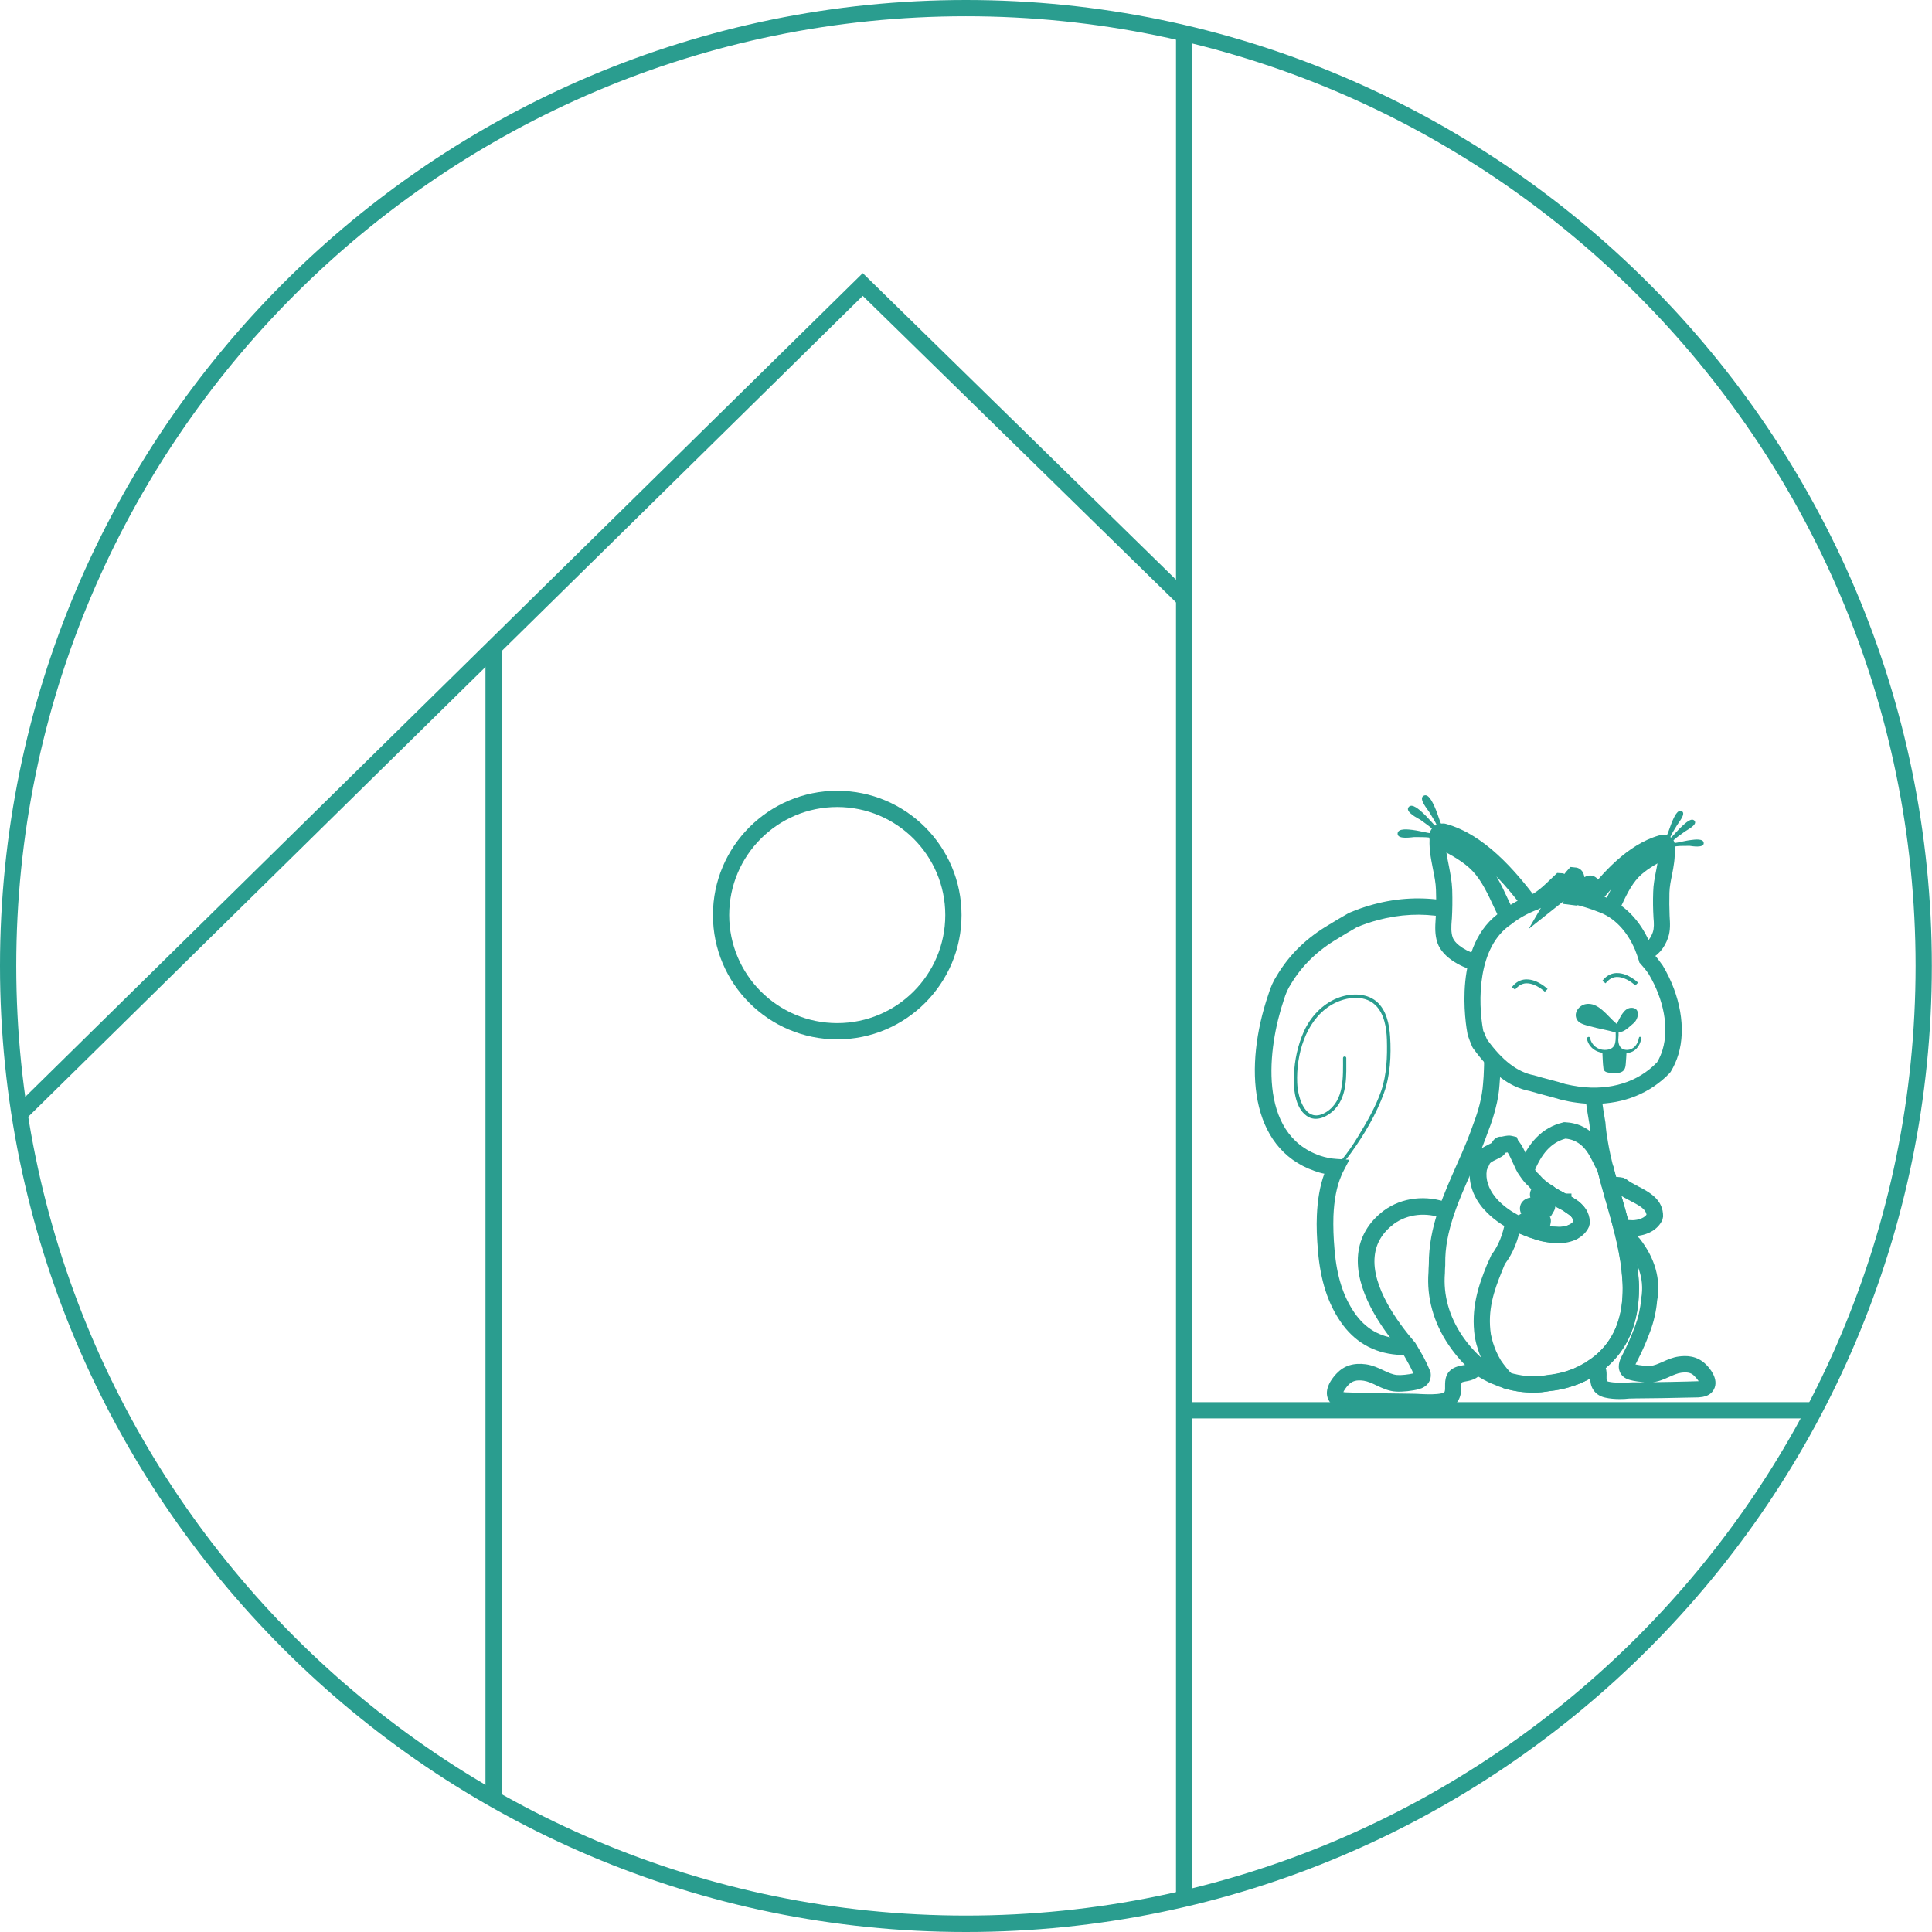 <svg width="97" height="97" viewBox="0 0 97 97" fill="none" xmlns="http://www.w3.org/2000/svg">
<g clip-path="url(#clip0_349_5180)">
<path d="M1.379 56.107L0.8 55.528L43.316 13.713L59.737 29.783L59.166 30.362L43.316 14.855L1.379 56.107Z" fill="#2A9D8F"/>
<path d="M25.19 32.524H24.374V90.344H25.19V32.524Z" fill="#2A9D8F"/>
<path d="M42.035 52.183C38.593 52.183 35.795 49.385 35.795 45.943C35.795 42.5 38.593 39.702 42.035 39.702C45.478 39.702 48.276 42.5 48.276 45.943C48.276 49.385 45.478 52.183 42.035 52.183ZM42.035 40.518C39.042 40.518 36.611 42.949 36.611 45.943C36.611 48.936 39.042 51.367 42.035 51.367C45.029 51.367 47.46 48.936 47.46 45.943C47.46 42.949 45.021 40.518 42.035 40.518Z" fill="#2A9D8F"/>
<path d="M48.496 97C21.756 97 0 75.244 0 48.496C0 21.748 21.756 0 48.496 0C75.236 0 96.992 21.756 96.992 48.496C96.992 75.236 75.244 97 48.496 97ZM48.496 0.816C22.204 0.816 0.816 22.204 0.816 48.496C0.816 74.787 22.204 96.176 48.496 96.176C74.787 96.176 96.176 74.787 96.176 48.496C96.176 22.204 74.796 0.816 48.496 0.816Z" fill="#2A9D8F"/>
<path d="M59.86 1.664H59.044V95.336H59.86V1.664Z" fill="#2A9D8F"/>
<path d="M91.11 70.399H59.451V71.214H91.11V70.399Z" fill="#2A9D8F"/>
<path d="M77.561 49.793C77.553 49.785 77.113 49.369 76.656 49.369C76.639 49.369 76.623 49.369 76.607 49.369C76.403 49.385 76.223 49.491 76.068 49.687L75.905 49.565C76.093 49.32 76.321 49.189 76.591 49.173C76.615 49.173 76.631 49.173 76.656 49.173C77.202 49.173 77.684 49.638 77.7 49.654L77.561 49.793Z" fill="#2A9D8F"/>
<path d="M82.104 49.475C82.096 49.467 81.656 49.051 81.199 49.051C81.182 49.051 81.166 49.051 81.15 49.051C80.946 49.067 80.766 49.173 80.611 49.369L80.448 49.246C80.636 49.002 80.864 48.871 81.133 48.855C81.158 48.855 81.174 48.855 81.199 48.855C81.745 48.855 82.227 49.32 82.243 49.336L82.104 49.475Z" fill="#2A9D8F"/>
<path d="M81.949 62.078C81.876 62.078 81.811 62.078 81.737 62.07C81.606 62.062 81.451 62.045 81.305 62.021L81.435 61.213C81.558 61.23 81.672 61.246 81.786 61.254C81.868 61.262 81.933 61.262 81.998 61.262C82.227 61.254 82.528 61.173 82.667 60.985C82.626 60.724 82.382 60.561 81.868 60.3C81.647 60.185 81.427 60.071 81.223 59.916C81.125 59.908 80.946 59.9 80.889 59.9L80.75 59.092C80.913 59.06 81.337 59.092 81.509 59.133L81.656 59.207C81.811 59.337 82.023 59.443 82.251 59.566C82.814 59.859 83.515 60.226 83.499 61.083L83.466 61.238C83.254 61.727 82.716 62.037 82.047 62.062C82.006 62.078 81.982 62.078 81.949 62.078Z" fill="#2A9D8F"/>
<path d="M70.692 68.049C70.505 68.041 70.317 68.033 70.138 68.017C68.947 67.919 67.992 67.364 67.307 66.361C66.663 65.423 66.304 64.297 66.173 62.837C66.116 62.16 66.092 61.572 66.116 61.034C66.149 60.234 66.271 59.525 66.491 58.929C66.32 58.897 66.157 58.848 66.002 58.791C62.706 57.649 62.453 53.529 63.677 49.94C63.783 49.589 63.922 49.263 64.109 48.977C64.737 47.925 65.602 47.085 66.744 46.416C67.03 46.236 67.332 46.065 67.625 45.894L67.723 45.837C68.164 45.649 68.563 45.51 68.971 45.404C70.178 45.078 71.402 45.021 72.593 45.225L72.454 46.032C71.378 45.845 70.276 45.902 69.175 46.196C68.808 46.294 68.441 46.416 68.09 46.571L68.041 46.603C67.756 46.767 67.462 46.938 67.177 47.117C66.149 47.721 65.374 48.471 64.811 49.41C64.656 49.646 64.55 49.899 64.46 50.193C63.644 52.599 63.114 56.931 66.279 58.024C66.548 58.114 66.826 58.171 67.111 58.187L67.748 58.228L67.454 58.791C67.413 58.864 67.38 58.938 67.348 59.019C67.111 59.566 66.981 60.251 66.948 61.058C66.932 61.564 66.948 62.119 67.005 62.763C67.119 64.085 67.438 65.08 68 65.904C68.547 66.703 69.273 67.127 70.219 67.209C70.391 67.225 70.562 67.234 70.741 67.242L70.692 68.049Z" fill="#2A9D8F"/>
<path d="M81.338 70.244C81.085 70.244 80.832 70.227 80.587 70.17C80.147 70.072 79.869 69.754 79.845 69.289C79.845 69.216 79.845 69.151 79.845 69.085C79.845 69.036 79.845 68.963 79.845 68.939L80.204 68.237C80.677 68.449 80.669 68.873 80.66 69.102C80.66 69.151 80.66 69.191 80.66 69.24C80.669 69.346 80.693 69.355 80.766 69.371C81.068 69.436 81.427 69.428 81.778 69.412C81.9 69.403 82.015 69.403 82.129 69.403C82.276 69.403 82.422 69.403 82.569 69.395C82.325 69.379 82.055 69.346 81.852 69.289C81.525 69.208 81.386 69.02 81.329 68.881C81.183 68.539 81.362 68.196 81.484 67.968C81.705 67.544 81.884 67.136 82.096 66.573C82.17 66.361 82.243 66.141 82.292 65.912C82.341 65.684 82.382 65.447 82.398 65.211C82.602 64.109 82.129 63.245 81.705 62.714C81.623 62.633 81.501 62.543 81.354 62.462L81.745 61.744C81.957 61.858 82.145 62.005 82.308 62.168C83.091 63.147 83.401 64.248 83.197 65.317C83.181 65.537 83.14 65.814 83.075 66.092C83.018 66.361 82.936 66.614 82.847 66.858C82.7 67.258 82.488 67.78 82.21 68.31C82.178 68.376 82.137 68.449 82.112 68.506C82.357 68.555 82.659 68.588 82.838 68.58C83.042 68.571 83.246 68.474 83.475 68.376C83.711 68.27 83.981 68.147 84.29 68.106C84.658 68.058 85.196 68.049 85.661 68.514C85.816 68.669 86.322 69.232 86.052 69.754C85.995 69.86 85.881 70.015 85.636 70.097C85.539 70.129 85.441 70.146 85.326 70.154C85.278 70.162 85.221 70.162 85.163 70.162L84.731 70.17C83.866 70.195 82.993 70.203 82.121 70.211C82.015 70.211 81.9 70.219 81.786 70.219C81.647 70.236 81.493 70.244 81.338 70.244ZM84.6 68.906C84.543 68.906 84.478 68.914 84.405 68.922C84.217 68.947 84.021 69.036 83.817 69.126C83.573 69.232 83.303 69.363 82.985 69.395C83.564 69.387 84.135 69.379 84.715 69.363L85.269 69.346C85.278 69.346 85.278 69.346 85.286 69.346C85.245 69.289 85.18 69.191 85.082 69.102C84.976 68.979 84.845 68.906 84.6 68.906Z" fill="#2A9D8F"/>
<path d="M71.802 70.807C71.631 70.807 71.46 70.798 71.296 70.79C71.166 70.782 71.043 70.782 70.929 70.782C69.999 70.774 69.069 70.758 68.139 70.733L67.691 70.717C67.585 70.717 67.519 70.709 67.446 70.701C67.332 70.692 67.21 70.676 67.103 70.635C66.867 70.546 66.753 70.391 66.696 70.276C66.435 69.746 66.9 69.175 67.112 68.955C67.487 68.563 67.96 68.416 68.58 68.498C68.915 68.547 69.2 68.677 69.453 68.8C69.698 68.914 69.926 69.02 70.146 69.036C70.358 69.053 70.717 69.012 70.962 68.955C70.897 68.8 70.823 68.653 70.742 68.506C70.636 68.31 70.522 68.106 70.399 67.903L70.391 67.894C69.29 66.622 68.009 64.729 68.188 62.967C68.278 62.103 68.71 61.36 69.477 60.781C70.391 60.112 71.615 59.974 72.748 60.406L72.479 61.181C71.598 60.846 70.668 60.952 69.983 61.45C69.404 61.891 69.086 62.421 69.02 63.065C68.857 64.599 70.179 66.393 70.995 67.348L71.052 67.413C71.223 67.69 71.353 67.919 71.476 68.139C71.598 68.368 71.704 68.596 71.802 68.832L71.827 68.922C71.884 69.322 71.655 69.632 71.239 69.746C70.905 69.836 70.415 69.885 70.105 69.868C69.73 69.852 69.404 69.697 69.11 69.558C68.89 69.452 68.678 69.355 68.466 69.322C68.107 69.273 67.895 69.33 67.699 69.534C67.569 69.673 67.479 69.811 67.446 69.893C67.462 69.893 67.479 69.893 67.503 69.901C67.577 69.909 67.626 69.909 67.666 69.909L68.156 69.926C69.078 69.95 70.007 69.966 70.929 69.975C71.06 69.975 71.19 69.983 71.321 69.991C71.696 70.007 72.088 70.023 72.406 69.95C72.496 69.926 72.544 69.909 72.553 69.754C72.553 69.697 72.553 69.648 72.553 69.591C72.553 69.314 72.544 68.8 73.189 68.604C73.27 68.58 73.36 68.563 73.45 68.547C73.556 68.531 73.629 68.514 73.695 68.482C73.752 68.449 73.809 68.4 73.858 68.335L74.494 68.849C74.38 68.987 74.249 69.102 74.103 69.191C73.923 69.297 73.744 69.33 73.597 69.355C73.54 69.363 73.483 69.379 73.425 69.395C73.36 69.428 73.36 69.526 73.36 69.591C73.36 69.665 73.36 69.738 73.36 69.811C73.328 70.301 73.05 70.652 72.585 70.758C72.349 70.79 72.071 70.807 71.802 70.807Z" fill="#2A9D8F"/>
<path d="M76.982 69.917C76.966 69.917 76.949 69.917 76.941 69.917C76.876 69.917 76.802 69.917 76.729 69.909C76.59 69.901 76.493 69.893 76.403 69.885C76.329 69.877 76.24 69.868 76.158 69.852C76.076 69.836 75.987 69.82 75.905 69.803L75.636 69.738C75.546 69.713 75.465 69.689 75.383 69.656C75.302 69.632 75.236 69.607 75.179 69.583L75.081 69.542C75.016 69.518 74.943 69.485 74.877 69.461L74.763 69.412C74.576 69.322 74.396 69.224 74.225 69.118C74.102 69.02 74.021 68.955 73.931 68.881C73.474 68.49 73.075 68.033 72.732 67.527C71.965 66.393 71.623 65.129 71.72 63.873C71.72 63.758 71.729 63.62 71.737 63.481C71.737 62.568 71.892 61.695 72.243 60.667C72.495 59.933 72.814 59.215 73.115 58.53C73.303 58.114 73.482 57.706 73.646 57.298C73.76 57.02 73.858 56.751 73.956 56.474C74.094 56.107 74.209 55.764 74.29 55.438C74.38 55.079 74.437 54.736 74.461 54.394C74.486 54.157 74.494 53.929 74.502 53.692C74.51 53.554 74.51 53.415 74.51 53.276L75.326 53.129V53.203C75.326 53.423 75.326 53.57 75.326 53.725C75.318 53.97 75.31 54.222 75.285 54.467C75.261 54.851 75.195 55.242 75.09 55.642C75 55.993 74.885 56.376 74.731 56.76C74.633 57.029 74.527 57.322 74.412 57.608C74.241 58.024 74.062 58.44 73.866 58.864C73.564 59.541 73.254 60.234 73.017 60.936C72.699 61.866 72.552 62.657 72.561 63.424V63.522C72.552 63.653 72.544 63.783 72.544 63.922C72.455 65.015 72.756 66.092 73.417 67.07C73.719 67.511 74.07 67.911 74.486 68.27C74.559 68.335 74.633 68.392 74.698 68.449C74.804 68.514 74.959 68.596 75.114 68.669L75.228 68.718C75.277 68.743 75.334 68.767 75.383 68.784L75.481 68.816C75.538 68.841 75.587 68.857 75.62 68.865C75.718 68.898 75.783 68.922 75.856 68.939L76.06 68.987C76.15 69.004 76.223 69.02 76.289 69.036C76.362 69.044 76.435 69.061 76.509 69.069C76.582 69.077 76.656 69.085 76.729 69.085C76.868 69.094 76.925 69.094 76.99 69.094C77.227 69.094 77.463 69.077 77.692 69.036C78.002 69.004 78.279 68.947 78.54 68.873C78.605 68.857 78.679 68.832 78.744 68.808C78.817 68.784 78.883 68.759 78.94 68.735C79.013 68.71 79.07 68.686 79.127 68.653C79.258 68.596 79.372 68.539 79.495 68.465L79.592 68.408L79.902 68.694L79.674 68.351L79.772 68.286C79.862 68.229 79.894 68.204 79.935 68.172L80.106 68.041C81.028 67.266 81.477 66.165 81.477 64.689C81.477 64.591 81.477 64.501 81.469 64.403L81.412 63.701C81.379 63.383 81.322 63.073 81.265 62.78L81.216 62.535C81.191 62.429 81.175 62.331 81.15 62.241L81.126 62.127C81.102 62.021 81.061 61.866 81.02 61.719L80.963 61.507C80.881 61.189 80.783 60.855 80.694 60.528C80.677 60.463 80.661 60.406 80.636 60.341L80.457 59.696L80.824 59.492L80.433 59.606C80.384 59.443 80.343 59.28 80.302 59.125C80.269 59.019 80.237 58.897 80.212 58.782C80.098 58.334 80.008 57.918 79.935 57.502C79.87 57.135 79.829 56.792 79.805 56.466C79.739 56.082 79.666 55.658 79.609 55.218L79.584 55.046L80.392 54.949L80.408 55.095C80.465 55.528 80.531 55.944 80.604 56.36C80.628 56.719 80.677 57.037 80.734 57.355C80.8 57.746 80.889 58.146 80.987 58.546C81.02 58.685 81.052 58.799 81.085 58.905C81.126 59.068 81.167 59.223 81.216 59.378L80.849 59.59L81.24 59.476L81.428 60.137C81.436 60.153 81.46 60.226 81.477 60.3C81.575 60.626 81.664 60.961 81.754 61.295L81.811 61.515C81.852 61.662 81.893 61.825 81.925 61.988C81.966 62.151 81.983 62.258 82.007 62.355C82.023 62.437 82.04 62.527 82.064 62.617C82.129 62.935 82.178 63.261 82.219 63.587L82.284 64.329C82.293 64.468 82.293 64.574 82.293 64.689C82.293 66.393 81.73 67.739 80.62 68.677L80.416 68.832C80.351 68.873 80.302 68.914 80.253 68.947L80.123 69.036C80.082 69.061 80.041 69.085 80 69.11C79.984 69.118 79.943 69.151 79.894 69.175C79.764 69.249 79.617 69.33 79.47 69.395C79.405 69.428 79.331 69.461 79.258 69.485C79.168 69.518 79.087 69.55 79.005 69.575C78.932 69.599 78.85 69.624 78.769 69.648C78.459 69.738 78.132 69.803 77.798 69.836C77.537 69.893 77.259 69.917 76.982 69.917Z" fill="#2A9D8F"/>
<path d="M76.973 69.917C76.508 69.917 76.043 69.852 75.578 69.722L75.48 69.697L75.407 69.632C75.268 69.493 75.13 69.346 74.999 69.2C74.877 69.044 74.754 68.889 74.648 68.718C74.542 68.531 74.453 68.359 74.371 68.188C74.289 68.008 74.224 67.829 74.175 67.65C74.118 67.478 74.077 67.299 74.045 67.119C73.841 65.692 74.224 64.566 74.64 63.538L74.877 63.008C75.228 62.551 75.448 62.013 75.587 61.262L76.386 61.409C76.231 62.274 75.97 62.91 75.554 63.465L75.399 63.848C75.007 64.811 74.673 65.781 74.852 66.989C74.877 67.119 74.918 67.266 74.958 67.413C75.007 67.56 75.056 67.707 75.121 67.853C75.187 68 75.268 68.155 75.35 68.294C75.431 68.416 75.529 68.547 75.635 68.677C75.717 68.784 75.807 68.881 75.905 68.971C76.492 69.126 77.087 69.15 77.683 69.053C77.993 69.02 78.27 68.963 78.531 68.889C79.102 68.726 79.624 68.449 80.089 68.074C81.957 66.491 81.582 63.889 80.962 61.54C80.856 61.148 80.75 60.757 80.636 60.365C80.473 59.802 80.334 59.304 80.212 58.815L80.106 58.603C80.008 58.407 79.918 58.22 79.812 58.032C79.6 57.657 79.355 57.42 79.053 57.282C78.972 57.249 78.89 57.216 78.809 57.2C78.743 57.184 78.67 57.175 78.597 57.167C77.879 57.363 77.373 57.926 76.99 58.929L76.223 58.636C76.712 57.347 77.446 56.604 78.458 56.36L78.515 56.343H78.572C78.719 56.352 78.866 56.368 79.004 56.401C79.143 56.433 79.274 56.474 79.396 56.531C79.853 56.735 80.228 57.086 80.53 57.616C80.644 57.82 80.75 58.024 80.848 58.236L81.003 58.562C81.125 59.06 81.272 59.557 81.411 60.055C81.55 60.528 81.656 60.92 81.762 61.319C82.398 63.758 82.847 66.801 80.62 68.686C80.057 69.134 79.437 69.46 78.768 69.656C78.458 69.746 78.132 69.811 77.797 69.844C77.52 69.893 77.242 69.917 76.973 69.917Z" fill="#2A9D8F"/>
<path d="M85.09 41.228C84.943 40.999 84.584 41.366 84.478 41.456C84.315 41.603 84.168 41.774 84.013 41.937C83.874 42.084 83.719 42.215 83.581 42.353C83.564 42.361 83.556 42.37 83.54 42.378C83.507 42.394 83.499 42.419 83.491 42.443C83.434 42.525 83.548 42.639 83.63 42.557C83.646 42.541 83.67 42.517 83.687 42.5C83.825 42.41 83.915 42.288 84.037 42.174C84.201 42.019 84.405 41.888 84.592 41.75C84.69 41.676 85.212 41.423 85.09 41.228Z" fill="#2A9D8F"/>
<path d="M84.454 40.738C84.234 40.583 84.038 41.065 83.981 41.187C83.891 41.391 83.826 41.603 83.744 41.815C83.671 42.003 83.581 42.182 83.508 42.37C83.499 42.378 83.491 42.394 83.483 42.402C83.459 42.427 83.459 42.459 83.467 42.476C83.451 42.574 83.597 42.639 83.638 42.533C83.646 42.508 83.654 42.484 83.671 42.459C83.769 42.329 83.801 42.174 83.867 42.019C83.956 41.807 84.095 41.611 84.209 41.415C84.266 41.309 84.65 40.869 84.454 40.738Z" fill="#2A9D8F"/>
<path d="M85.539 42.345C85.555 42.076 85.05 42.158 84.911 42.174C84.691 42.198 84.471 42.255 84.258 42.296C84.063 42.337 83.859 42.353 83.663 42.386C83.647 42.386 83.63 42.386 83.622 42.378C83.59 42.37 83.565 42.386 83.549 42.402C83.451 42.435 83.484 42.598 83.59 42.574C83.614 42.566 83.647 42.566 83.671 42.557C83.834 42.566 83.981 42.525 84.144 42.492C84.365 42.459 84.609 42.476 84.838 42.468C84.952 42.484 85.531 42.582 85.539 42.345Z" fill="#2A9D8F"/>
<path d="M82.749 48.202L82.431 47.452C82.749 47.321 82.904 47.028 82.985 46.799C83.051 46.595 83.043 46.35 83.018 46.09C82.993 45.641 82.985 45.249 83.002 44.784C83.01 44.425 83.075 44.083 83.14 43.757C83.214 43.381 83.287 43.022 83.263 42.672L83.246 42.508H83.564V42.019L83.915 42.166C83.94 42.174 83.981 42.223 84.013 42.296L84.062 42.37L84.07 42.517C84.07 42.517 84.079 42.566 84.079 42.606C84.111 43.079 84.029 43.504 83.948 43.92C83.883 44.23 83.826 44.523 83.817 44.817C83.809 45.209 83.809 45.584 83.826 45.975C83.85 46.359 83.874 46.718 83.752 47.068C83.573 47.607 83.222 48.007 82.749 48.202ZM83.573 42.582L83.401 42.786C83.401 42.802 83.491 42.835 83.573 42.835V42.582Z" fill="#2A9D8F"/>
<path d="M81.224 45.828L80.49 45.478L80.612 45.217C80.693 45.037 80.783 44.841 80.881 44.654C80.636 44.931 80.416 45.208 80.228 45.453L79.584 44.956C80.416 43.879 81.697 42.402 83.296 41.946C83.402 41.913 83.491 41.905 83.589 41.921C83.671 41.929 83.761 41.962 83.842 42.011C83.932 42.076 84.005 42.158 84.054 42.255L84.103 42.394C84.136 42.541 84.111 42.696 84.03 42.818L83.916 42.949C83.875 42.99 83.842 43.006 83.826 43.014L83.622 43.128C83.132 43.389 82.627 43.667 82.26 44.05C81.876 44.458 81.615 45.021 81.362 45.567L81.224 45.828Z" fill="#2A9D8F"/>
<path d="M80.04 55.422C79.755 55.422 79.469 55.405 79.176 55.364C78.907 55.332 78.629 55.275 78.36 55.209C78.124 55.136 77.895 55.079 77.659 55.014C77.349 54.932 77.079 54.859 76.802 54.777C75.799 54.59 74.861 53.88 73.955 52.624L73.914 52.55C73.825 52.346 73.751 52.151 73.686 51.955C73.588 51.449 72.895 47.395 75.399 45.747C75.595 45.584 75.839 45.421 76.092 45.282C76.353 45.135 76.631 45.005 76.924 44.898C77.055 44.833 77.234 44.703 77.455 44.515C77.585 44.401 77.707 44.279 77.83 44.164L78.181 43.83L78.45 43.846C78.482 43.854 78.515 43.862 78.548 43.879C78.588 43.822 78.629 43.765 78.686 43.708L78.85 43.528L79.159 43.561C79.339 43.602 79.469 43.74 79.518 43.911C79.527 43.952 79.543 43.993 79.551 44.042C79.649 43.977 79.779 43.944 79.902 43.96C80.098 43.993 80.261 44.132 80.302 44.328C80.35 44.531 80.35 44.735 80.318 44.931C80.391 44.956 80.465 44.988 80.538 45.021C81.525 45.364 82.349 46.196 82.847 47.37C82.92 47.55 82.993 47.737 83.051 47.925C83.206 48.096 83.344 48.284 83.483 48.48C84.372 49.972 84.658 51.637 84.266 52.942C84.176 53.244 84.046 53.537 83.883 53.806L83.834 53.872C82.863 54.883 81.541 55.422 80.04 55.422ZM74.657 52.183C75.423 53.244 76.19 53.831 77.014 53.986C77.324 54.076 77.585 54.149 77.838 54.214C78.132 54.288 78.368 54.353 78.588 54.426C78.8 54.475 79.045 54.524 79.29 54.557C80.856 54.761 82.243 54.328 83.197 53.333C83.32 53.129 83.409 52.917 83.475 52.697C83.801 51.604 83.54 50.193 82.781 48.912C82.667 48.741 82.528 48.569 82.374 48.398L82.308 48.325L82.284 48.235C82.227 48.047 82.161 47.86 82.088 47.68C81.68 46.726 81.028 46.049 80.236 45.779C80.032 45.698 79.853 45.633 79.665 45.576L79.208 45.445L79.176 45.469L78.458 45.38L78.507 45.241C78.491 45.249 78.474 45.266 78.466 45.274L76.745 46.644L77.365 45.584C77.324 45.608 77.283 45.624 77.243 45.649C76.957 45.755 76.712 45.869 76.492 45.992C76.272 46.114 76.068 46.253 75.872 46.408C74.175 47.533 74.192 50.291 74.469 51.751C74.526 51.857 74.583 52.02 74.657 52.183Z" fill="#2A9D8F"/>
<path d="M70.709 40.542C70.88 40.273 71.312 40.706 71.435 40.812C71.631 40.991 71.802 41.195 71.981 41.383C72.145 41.554 72.324 41.709 72.495 41.88C72.512 41.889 72.528 41.897 72.544 41.905C72.585 41.921 72.593 41.954 72.601 41.978C72.667 42.076 72.528 42.215 72.438 42.117C72.414 42.092 72.389 42.068 72.373 42.044C72.21 41.937 72.096 41.799 71.957 41.66C71.769 41.472 71.516 41.317 71.304 41.154C71.182 41.081 70.562 40.779 70.709 40.542Z" fill="#2A9D8F"/>
<path d="M71.459 39.963C71.72 39.784 71.949 40.347 72.022 40.493C72.128 40.73 72.21 40.983 72.299 41.236C72.381 41.456 72.487 41.668 72.577 41.897C72.585 41.913 72.593 41.929 72.609 41.937C72.634 41.97 72.642 42.003 72.626 42.027C72.65 42.15 72.471 42.215 72.422 42.092C72.414 42.06 72.397 42.035 72.389 42.003C72.275 41.848 72.234 41.668 72.161 41.481C72.055 41.236 71.891 40.999 71.753 40.763C71.688 40.648 71.223 40.126 71.459 39.963Z" fill="#2A9D8F"/>
<path d="M70.17 41.872C70.154 41.554 70.758 41.652 70.921 41.668C71.182 41.701 71.435 41.766 71.696 41.815C71.932 41.856 72.169 41.88 72.405 41.921C72.422 41.921 72.438 41.921 72.454 41.913C72.495 41.905 72.52 41.921 72.544 41.946C72.658 41.986 72.626 42.182 72.495 42.149C72.463 42.141 72.43 42.141 72.397 42.133C72.201 42.149 72.03 42.092 71.834 42.06C71.565 42.019 71.28 42.035 71.01 42.027C70.872 42.035 70.187 42.158 70.17 41.872Z" fill="#2A9D8F"/>
<path d="M74.053 48.741C73.523 48.61 72.446 48.145 72.169 47.337C72.03 46.93 72.055 46.514 72.079 46.147C72.112 45.657 72.112 45.233 72.096 44.686C72.088 44.336 72.014 43.985 71.941 43.618C71.835 43.071 71.72 42.508 71.794 41.913C71.826 41.627 72.088 41.432 72.365 41.456C72.544 41.472 72.699 41.578 72.773 41.725C72.805 41.799 72.822 41.88 72.822 41.978L72.487 41.954L72.455 41.978L72.316 42.264C72.455 42.264 72.585 42.158 72.601 42.011C72.544 42.476 72.634 42.949 72.74 43.455C72.814 43.846 72.895 44.246 72.911 44.662C72.928 45.233 72.919 45.682 72.895 46.114L72.887 46.196C72.862 46.514 72.846 46.816 72.936 47.068C73.066 47.444 73.711 47.811 74.241 47.941L74.053 48.741Z" fill="#2A9D8F"/>
<path d="M75.334 46.22C75.276 46.114 75.219 46 75.162 45.869L75.007 45.543C74.706 44.899 74.395 44.221 73.939 43.74C73.498 43.275 72.886 42.941 72.291 42.631L72.079 42.517C71.826 42.378 71.704 42.109 71.777 41.831C71.85 41.562 72.087 41.366 72.348 41.35C72.438 41.342 72.519 41.342 72.601 41.366C74.51 41.897 76.035 43.659 77.145 45.127L76.492 45.616C76.092 45.086 75.635 44.523 75.13 44.001C75.366 44.393 75.554 44.809 75.733 45.192L75.888 45.519C75.945 45.641 76.002 45.747 76.052 45.845L75.334 46.22Z" fill="#2A9D8F"/>
<path d="M64.966 53.953C64.998 53.219 65.162 52.46 65.463 51.791C65.79 51.057 66.385 50.421 67.127 50.119C67.739 49.866 68.563 49.826 69.102 50.274C69.607 50.698 69.754 51.424 69.795 52.053C69.852 52.983 69.803 53.994 69.485 54.875C69.11 55.919 68.49 56.971 67.837 57.877C67.486 58.366 67.054 58.774 66.867 59.362C66.687 59.9 66.524 61.148 66.524 61.05C66.524 60.389 66.54 59.688 66.801 59.076C66.932 58.774 67.119 58.538 67.323 58.285C67.633 57.91 67.911 57.51 68.163 57.094C68.604 56.368 69.069 55.577 69.346 54.769C69.624 53.953 69.656 53.056 69.632 52.199C69.615 51.604 69.501 50.894 69.053 50.462C68.441 49.874 67.413 50.087 66.777 50.495C65.537 51.286 65.072 52.966 65.129 54.369C65.162 55.169 65.578 56.482 66.605 55.821C67.503 55.242 67.429 54.051 67.429 53.121C67.429 53.015 67.593 53.015 67.593 53.121C67.593 53.969 67.658 54.973 67.046 55.658C66.695 56.05 66.075 56.376 65.594 56.017C64.998 55.585 64.933 54.606 64.966 53.953Z" fill="#2A9D8F"/>
<path d="M78.287 62.413C78.205 62.413 78.132 62.413 78.058 62.404C77.944 62.404 77.789 62.388 77.634 62.364C77.479 62.339 77.324 62.306 77.169 62.258C77.047 62.217 76.924 62.176 76.794 62.135C76.671 62.094 76.541 62.037 76.418 61.988L76.296 61.939C75.652 61.678 75.081 61.311 74.648 60.871C74.575 60.797 74.501 60.716 74.428 60.634C73.914 60.006 73.702 59.296 73.816 58.579C73.857 58.424 73.906 58.293 73.971 58.171C74.118 57.763 74.477 57.592 74.738 57.461C74.787 57.437 74.836 57.412 74.885 57.388C74.966 57.257 75.105 57.045 75.391 57.069C75.407 57.069 75.456 57.053 75.505 57.045C75.644 57.02 75.774 56.996 75.905 57.029L76.149 57.086L76.223 57.265C76.247 57.29 76.263 57.314 76.288 57.347C76.41 57.494 76.533 57.755 76.663 58.032C76.745 58.22 76.851 58.448 76.916 58.522L77.055 58.717C77.128 58.815 77.193 58.897 77.251 58.938L77.454 59.158C77.544 59.239 77.642 59.329 77.74 59.394C77.813 59.443 77.854 59.476 77.895 59.5L77.96 59.549C78.001 59.582 78.042 59.606 78.083 59.639L78.588 59.925H78.898V60.096C78.923 60.112 78.947 60.12 78.972 60.137L79.086 60.21C79.102 60.218 79.151 60.251 79.2 60.283C79.241 60.308 79.282 60.341 79.323 60.381C79.339 60.389 79.388 60.43 79.42 60.479C79.453 60.512 79.494 60.561 79.535 60.61C79.624 60.724 79.69 60.846 79.73 60.969L79.747 61.026C79.787 61.148 79.804 61.279 79.796 61.425L79.706 61.687C79.706 61.695 79.681 61.727 79.665 61.752C79.641 61.793 79.608 61.833 79.567 61.874L79.2 61.67L79.486 61.956L79.412 62.021C79.363 62.062 79.314 62.094 79.257 62.127L79.176 62.209H79.102C79.086 62.217 79.07 62.225 79.053 62.233L78.882 62.298C78.849 62.315 78.8 62.323 78.751 62.331C78.637 62.364 78.499 62.38 78.335 62.396C78.335 62.413 78.311 62.413 78.287 62.413ZM78.588 61.564L78.784 61.931L78.711 61.523C78.743 61.507 78.768 61.499 78.792 61.491L78.858 61.458C78.882 61.45 78.898 61.434 78.923 61.409L79.004 61.319C79.004 61.303 78.996 61.287 78.996 61.27L78.988 61.246C78.972 61.197 78.947 61.156 78.915 61.115C78.898 61.091 78.874 61.067 78.858 61.05L78.45 60.765V60.748L78.36 60.716L77.675 60.332C77.593 60.275 77.536 60.234 77.479 60.186C77.438 60.161 77.389 60.12 77.332 60.088C77.161 59.965 77.03 59.859 76.908 59.737C76.843 59.672 76.794 59.615 76.737 59.549C76.647 59.476 76.541 59.362 76.418 59.199L76.28 59.003C76.174 58.872 76.068 58.627 75.954 58.375C75.872 58.195 75.75 57.934 75.692 57.861H75.684C75.652 57.869 75.619 57.869 75.586 57.877C75.529 57.967 75.448 58.056 75.317 58.114C75.252 58.146 75.195 58.179 75.13 58.212C74.909 58.318 74.803 58.375 74.779 58.464L74.73 58.57C74.697 58.627 74.665 58.685 74.648 58.75C74.575 59.199 74.722 59.672 75.089 60.12C75.138 60.186 75.195 60.243 75.252 60.3C75.603 60.659 76.092 60.977 76.622 61.189L76.745 61.238C76.867 61.287 76.981 61.336 77.096 61.377C77.21 61.417 77.316 61.45 77.422 61.483C77.544 61.515 77.667 61.54 77.789 61.564C77.903 61.581 78.017 61.597 78.14 61.597C78.238 61.605 78.295 61.605 78.352 61.605C78.417 61.597 78.507 61.581 78.588 61.564ZM78.507 60.381V60.414L78.523 60.349L78.507 60.381ZM75.366 57.893C75.374 57.893 75.374 57.893 75.391 57.893C75.382 57.893 75.374 57.893 75.366 57.893Z" fill="#2A9D8F"/>
<path d="M78.278 62.413C78.205 62.413 78.139 62.413 78.066 62.404C77.936 62.396 77.789 62.38 77.634 62.355C77.479 62.331 77.332 62.298 77.177 62.249H77.169C77.046 62.209 76.924 62.168 76.802 62.127C76.679 62.078 76.549 62.029 76.418 61.98L76.1 61.85L76.035 61.483C76.027 61.295 76.1 61.132 76.247 61.018C76.288 60.985 76.337 60.952 76.377 60.936C76.329 60.846 76.304 60.74 76.312 60.634C76.329 60.406 76.484 60.226 76.72 60.153C76.753 60.145 76.793 60.137 76.834 60.128C76.81 60.031 76.802 59.933 76.834 59.827C76.867 59.704 76.981 59.492 77.324 59.427C77.511 59.394 77.683 59.435 77.829 59.476L77.976 59.549C78.131 59.68 78.343 59.786 78.572 59.908C79.135 60.202 79.836 60.569 79.82 61.425L79.779 61.589C79.559 62.078 79.029 62.388 78.36 62.413C78.335 62.413 78.303 62.413 78.278 62.413ZM77.821 61.564C77.919 61.581 78.017 61.589 78.115 61.589C78.197 61.597 78.262 61.597 78.327 61.597C78.555 61.589 78.857 61.507 78.996 61.319C78.955 61.058 78.71 60.895 78.197 60.634C78.156 60.618 78.123 60.593 78.082 60.577C78.082 60.659 78.058 60.732 78.017 60.806L77.854 61.083L77.813 61.075C77.862 61.173 77.878 61.287 77.854 61.401L77.821 61.564Z" fill="#2A9D8F"/>
<path d="M81.264 52.485C81.24 52.477 81.223 52.469 81.199 52.469C81.166 52.46 81.133 52.469 81.101 52.477C80.987 52.738 80.717 52.828 80.448 52.77C80.465 53.064 80.465 53.366 80.505 53.651C80.538 53.864 80.783 53.864 81.019 53.864C81.109 53.864 81.191 53.864 81.272 53.864C81.558 53.815 81.607 53.627 81.623 53.423C81.639 53.211 81.656 53.007 81.664 52.795C81.492 52.762 81.321 52.648 81.264 52.485Z" fill="#2A9D8F"/>
<path d="M79.829 52.11C79.903 52.469 80.204 52.713 80.572 52.713C80.816 52.713 81.037 52.624 81.094 52.363C81.134 52.167 81.118 51.955 81.118 51.759C81.118 51.71 81.159 51.685 81.191 51.685H81.2C81.232 51.694 81.265 51.71 81.265 51.759C81.265 51.906 81.265 52.053 81.249 52.2C81.249 52.257 81.257 52.314 81.265 52.363C81.314 52.624 81.493 52.713 81.689 52.713C81.983 52.713 82.227 52.469 82.284 52.11C82.301 52.012 82.415 52.053 82.399 52.151C82.325 52.599 81.991 52.893 81.624 52.86C81.371 52.836 81.249 52.689 81.183 52.485C81.102 52.689 80.947 52.836 80.637 52.86C80.18 52.893 79.764 52.599 79.674 52.151C79.666 52.061 79.813 52.02 79.829 52.11Z" fill="#2A9D8F"/>
<path d="M81.868 50.601C81.517 50.633 81.33 51.106 81.175 51.408C81.158 51.4 81.142 51.384 81.126 51.367C80.702 51.017 80.253 50.299 79.617 50.413C79.282 50.47 78.98 50.853 79.176 51.196C79.29 51.4 79.609 51.465 79.812 51.522C80.245 51.645 80.694 51.71 81.126 51.84C81.134 51.84 81.134 51.84 81.142 51.84C81.199 51.857 81.24 51.84 81.273 51.808C81.313 51.808 81.346 51.808 81.387 51.808C81.615 51.759 81.844 51.514 82.023 51.367C82.292 51.131 82.366 50.56 81.868 50.601Z" fill="#2A9D8F"/>
</g>
<defs>
<clipPath id="clip0_349_5180">
<rect width="97" height="97" fill="white"/>
</clipPath>
</defs>
</svg>
